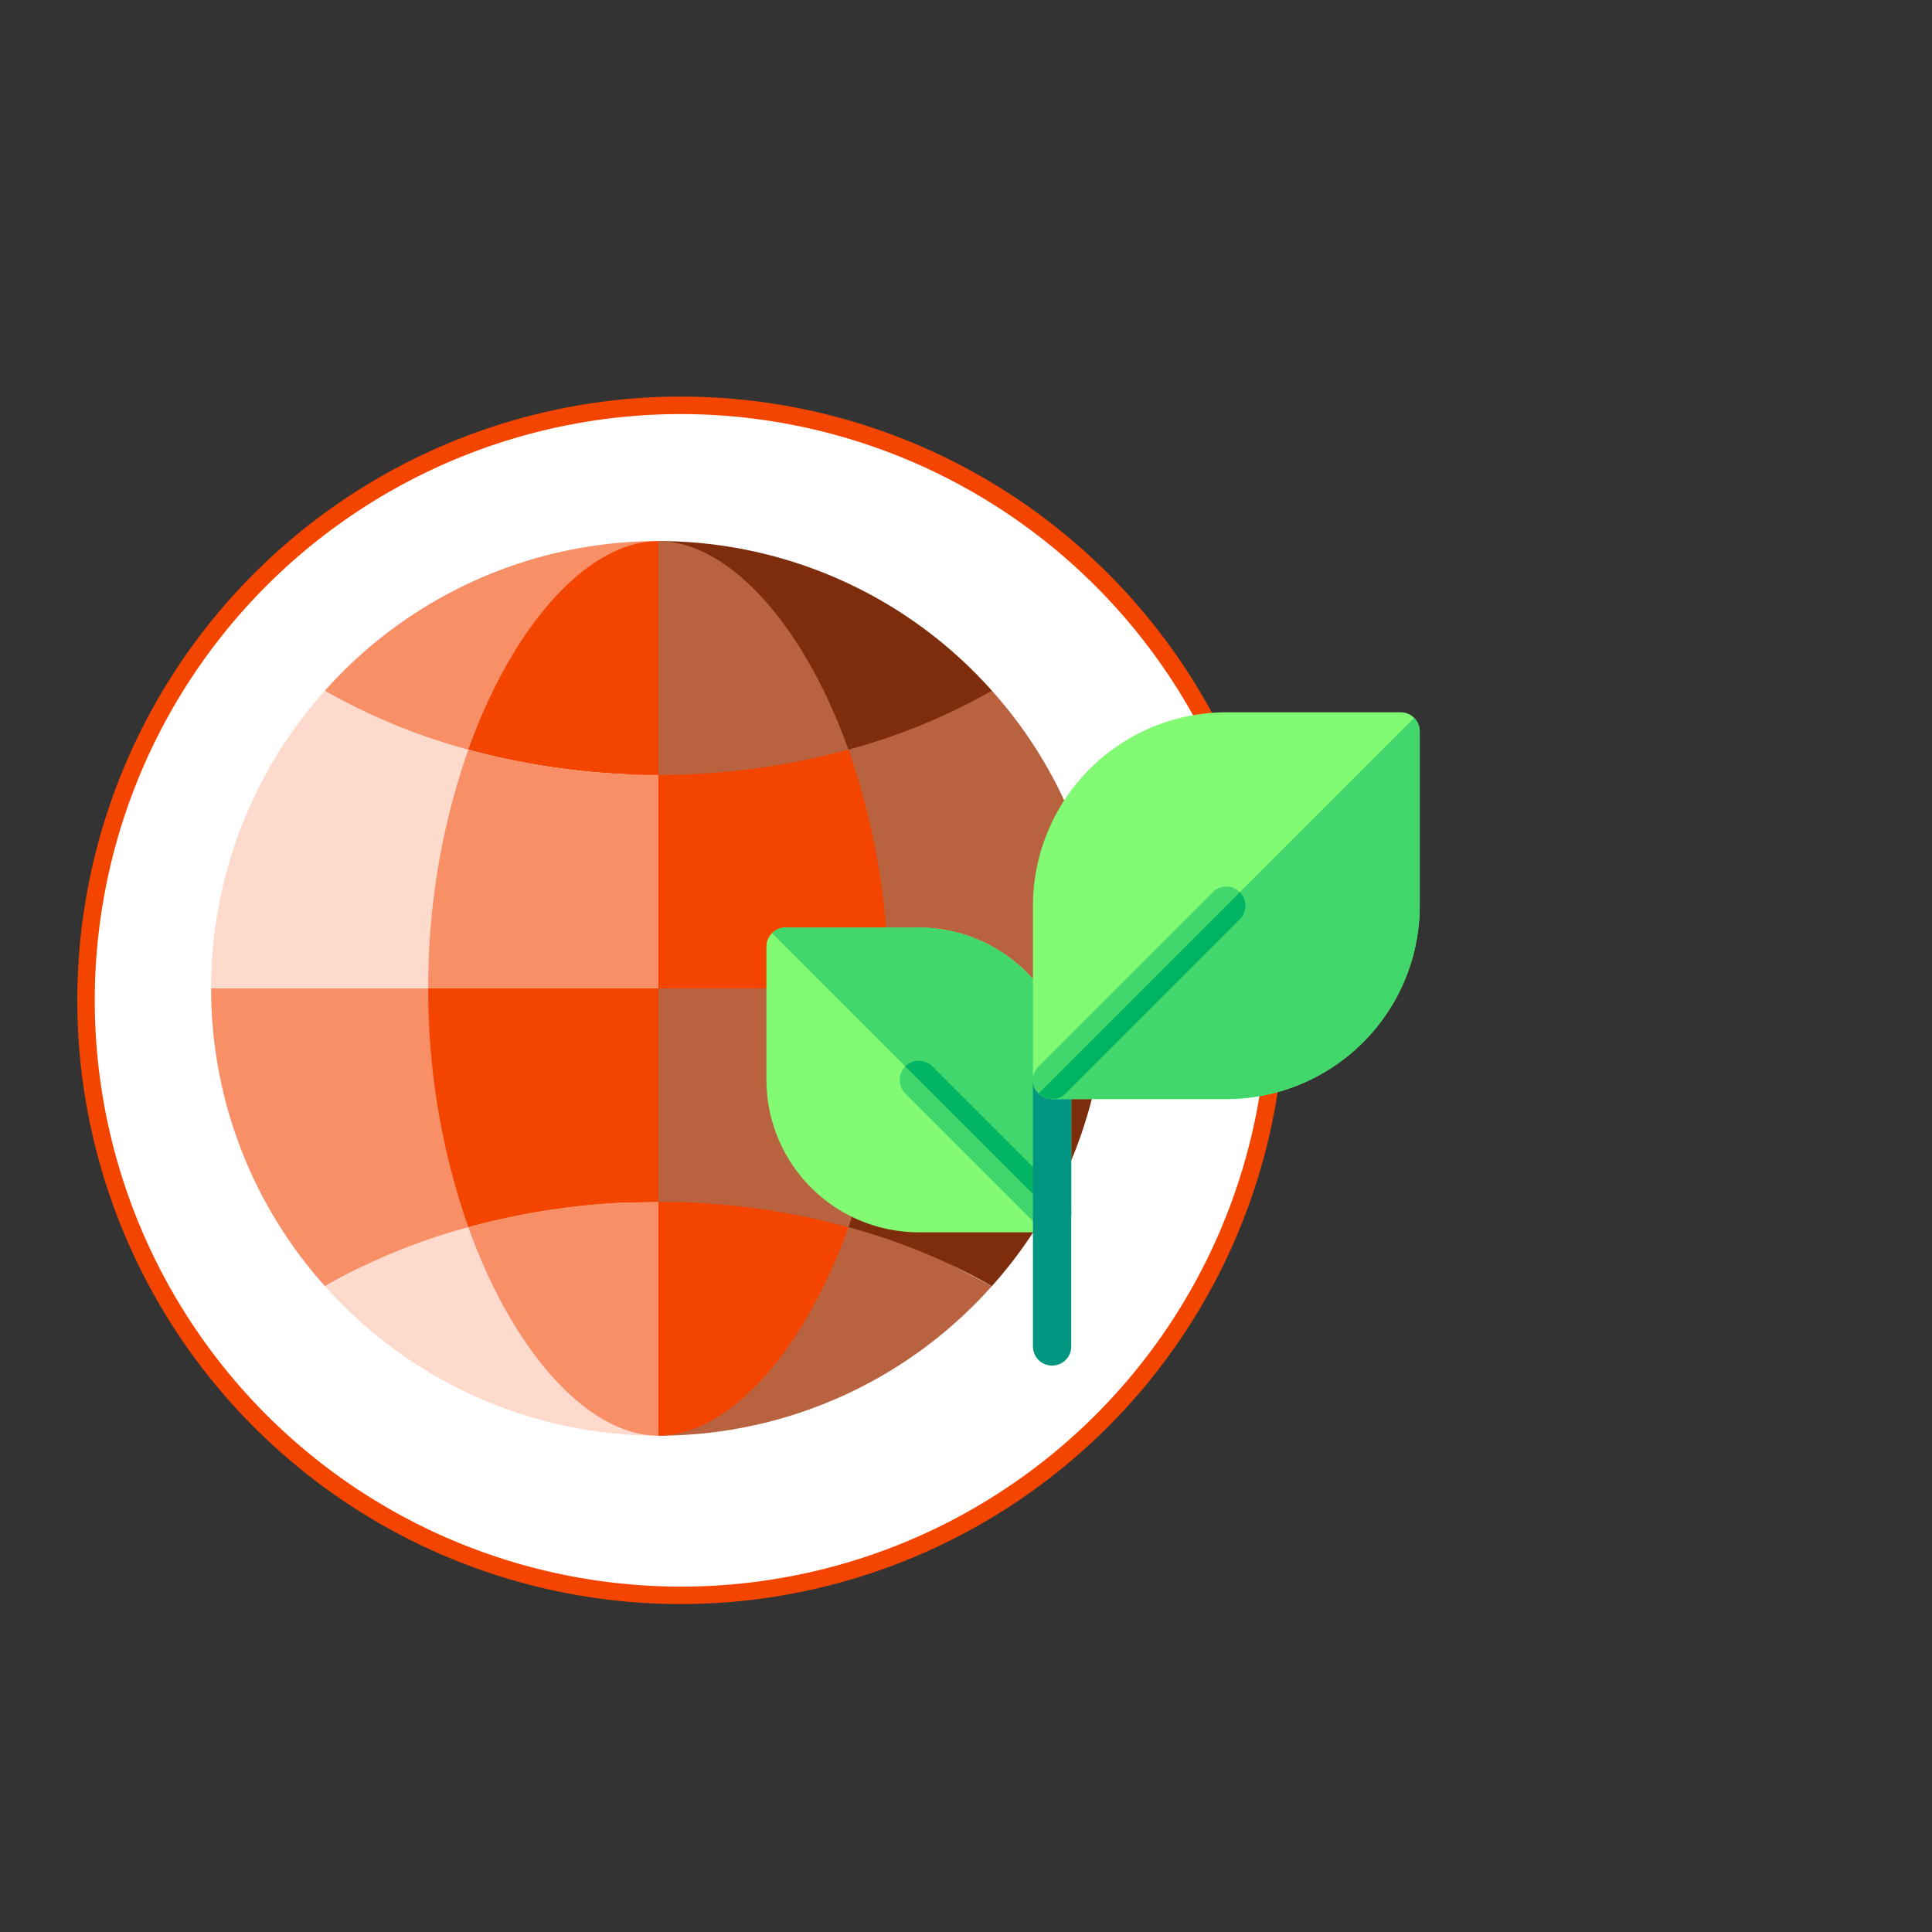 <?xml version="1.0" encoding="UTF-8"?> <svg xmlns="http://www.w3.org/2000/svg" width="200" height="200" viewBox="0 0 200 200"><rect x="0" y="0" width="200" height="200" fill="#333333" stroke="none"/><defs><style>.cls-2{fill:#f34500}.cls-4{fill:#fddacc}.cls-5{fill:#f88f66}.cls-6{fill:#b86240}.cls-7{fill:#7d2c0c}.cls-8{fill:#82fa73}.cls-9{fill:#41d76c}.cls-10{fill:#00b464}</style></defs><g id="Layer_2" data-name="Layer 2"><g id="Layer_1-2" data-name="Layer 1"><circle cx="70.669" cy="103.49" r="61.781" fill="#fff"></circle><path class="cls-2" d="M70.501 166.055a62.5 62.5 0 1162.5-62.501 62.572 62.572 0 01-62.5 62.501zm0-123.191a60.691 60.691 0 1060.691 60.69 60.759 60.759 0 00-60.691-60.69z"></path><path fill="none" d="M0 0h200v200H0z"></path><path class="cls-4" d="M68.155 148.62a46.196 46.196 0 01-34.522-15.483l18.469-9.722z"></path><path class="cls-5" d="M47.952 98.698l.53 28.338a63.037 63.037 0 00-14.849 6.102 46.111 46.111 0 01-11.78-30.82z"></path><path class="cls-4" d="M44.332 102.318H21.853A46.111 46.111 0 0133.633 71.498l20.279 2.482z"></path><path class="cls-5" d="M48.482 77.6A63.068 63.068 0 0133.633 71.498a46.196 46.196 0 0134.523-15.483z"></path><path class="cls-6" d="M68.156 148.62a46.196 46.196 0 0034.522-15.483l-18.469-9.722z"></path><path class="cls-7" d="M88.359 98.698l-.53 28.338a63.037 63.037 0 0114.849 6.102 46.111 46.111 0 0011.78-30.82z"></path><path class="cls-6" d="M91.98 102.318h22.479A46.111 46.111 0 00102.678 71.498L82.399 73.98z"></path><path class="cls-7" d="M87.829 77.6a63.068 63.068 0 0014.849-6.102 46.196 46.196 0 00-34.523-15.483z"></path><path class="cls-2" d="M87.829 127.035l-23.293-6.242 3.619 27.827h.001c7.245-.001 15.042-8.624 19.673-21.585z"></path><path class="cls-6" d="M68.156 124.413h.001a74.604 74.604 0 0119.673 2.622 74.093 74.093 0 004.15-24.718l-27.444-3.62z"></path><path class="cls-2" d="M64.536 76.601l3.62 25.717h23.824a74.111 74.111 0 00-4.15-24.718z"></path><path class="cls-6" d="M87.829 77.6c-4.631-12.962-12.428-21.585-19.674-21.585l-3.62 12.103 3.62 12.103a74.61 74.61 0 0019.674-2.622z"></path><path class="cls-5" d="M48.482 127.035c4.631 12.961 12.428 21.584 19.673 21.585h.001V124.413a74.639 74.639 0 00-19.674 2.622z"></path><path class="cls-2" d="M44.332 102.318A74.108 74.108 0 0048.482 127.035a74.639 74.639 0 0119.674-2.622v-22.096zM48.482 77.6a74.61 74.61 0 0019.674 2.622V56.015c-7.245 0-15.043 8.623-19.674 21.585z"></path><path class="cls-5" d="M68.156 80.222A74.61 74.61 0 0148.482 77.6a74.111 74.111 0 00-4.15 24.718h23.824z"></path><g><path class="cls-8" d="M108.911 127.57H95.117a15.794 15.794 0 01-15.776-15.776V98a1.981 1.981 0 011.981-1.981h13.794a15.793 15.793 0 0115.775 15.775v13.794a1.982 1.982 0 01-1.981 1.981z"></path><path class="cls-9" d="M95.117 96.019H81.323a1.975 1.975 0 00-1.401.58l30.39 30.39a1.975 1.975 0 00.58-1.401v-13.794a15.794 15.794 0 00-15.775-15.775z"></path><path class="cls-9" d="M110.312 124.188l-13.794-13.794a1.981 1.981 0 00-2.802 2.802l13.794 13.794a1.981 1.981 0 002.802-2.802z"></path><path class="cls-10" d="M110.312 124.188l-13.794-13.794a1.981 1.981 0 00-2.802 0l16.596 16.596a1.981 1.981 0 000-2.802z"></path><path d="M108.911 141.364a1.981 1.981 0 01-1.981-1.981v-27.589a1.981 1.981 0 113.963 0v27.589a1.981 1.981 0 01-1.981 1.981z" fill="#009682"></path><path class="cls-8" d="M126.95 113.776h-18.039a1.981 1.981 0 01-1.981-1.981V93.756A20.043 20.043 0 01126.95 73.736h18.039a1.981 1.981 0 011.981 1.981V93.756A20.042 20.042 0 01126.95 113.776z"></path><path class="cls-9" d="M146.97 93.756V75.717a1.975 1.975 0 00-.58-1.401l-38.879 38.879a1.975 1.975 0 001.401.58h18.039a20.042 20.042 0 0020.02-20.02z"></path><path class="cls-9" d="M128.351 92.355a1.981 1.981 0 00-2.802 0l-18.039 18.039a1.981 1.981 0 002.802 2.802l18.039-18.039a1.981 1.981 0 000-2.802z"></path><path class="cls-10" d="M110.312 113.196l18.039-18.039a1.981 1.981 0 000-2.802l-20.841 20.841a1.981 1.981 0 002.802 0z"></path></g></g></g></svg> 